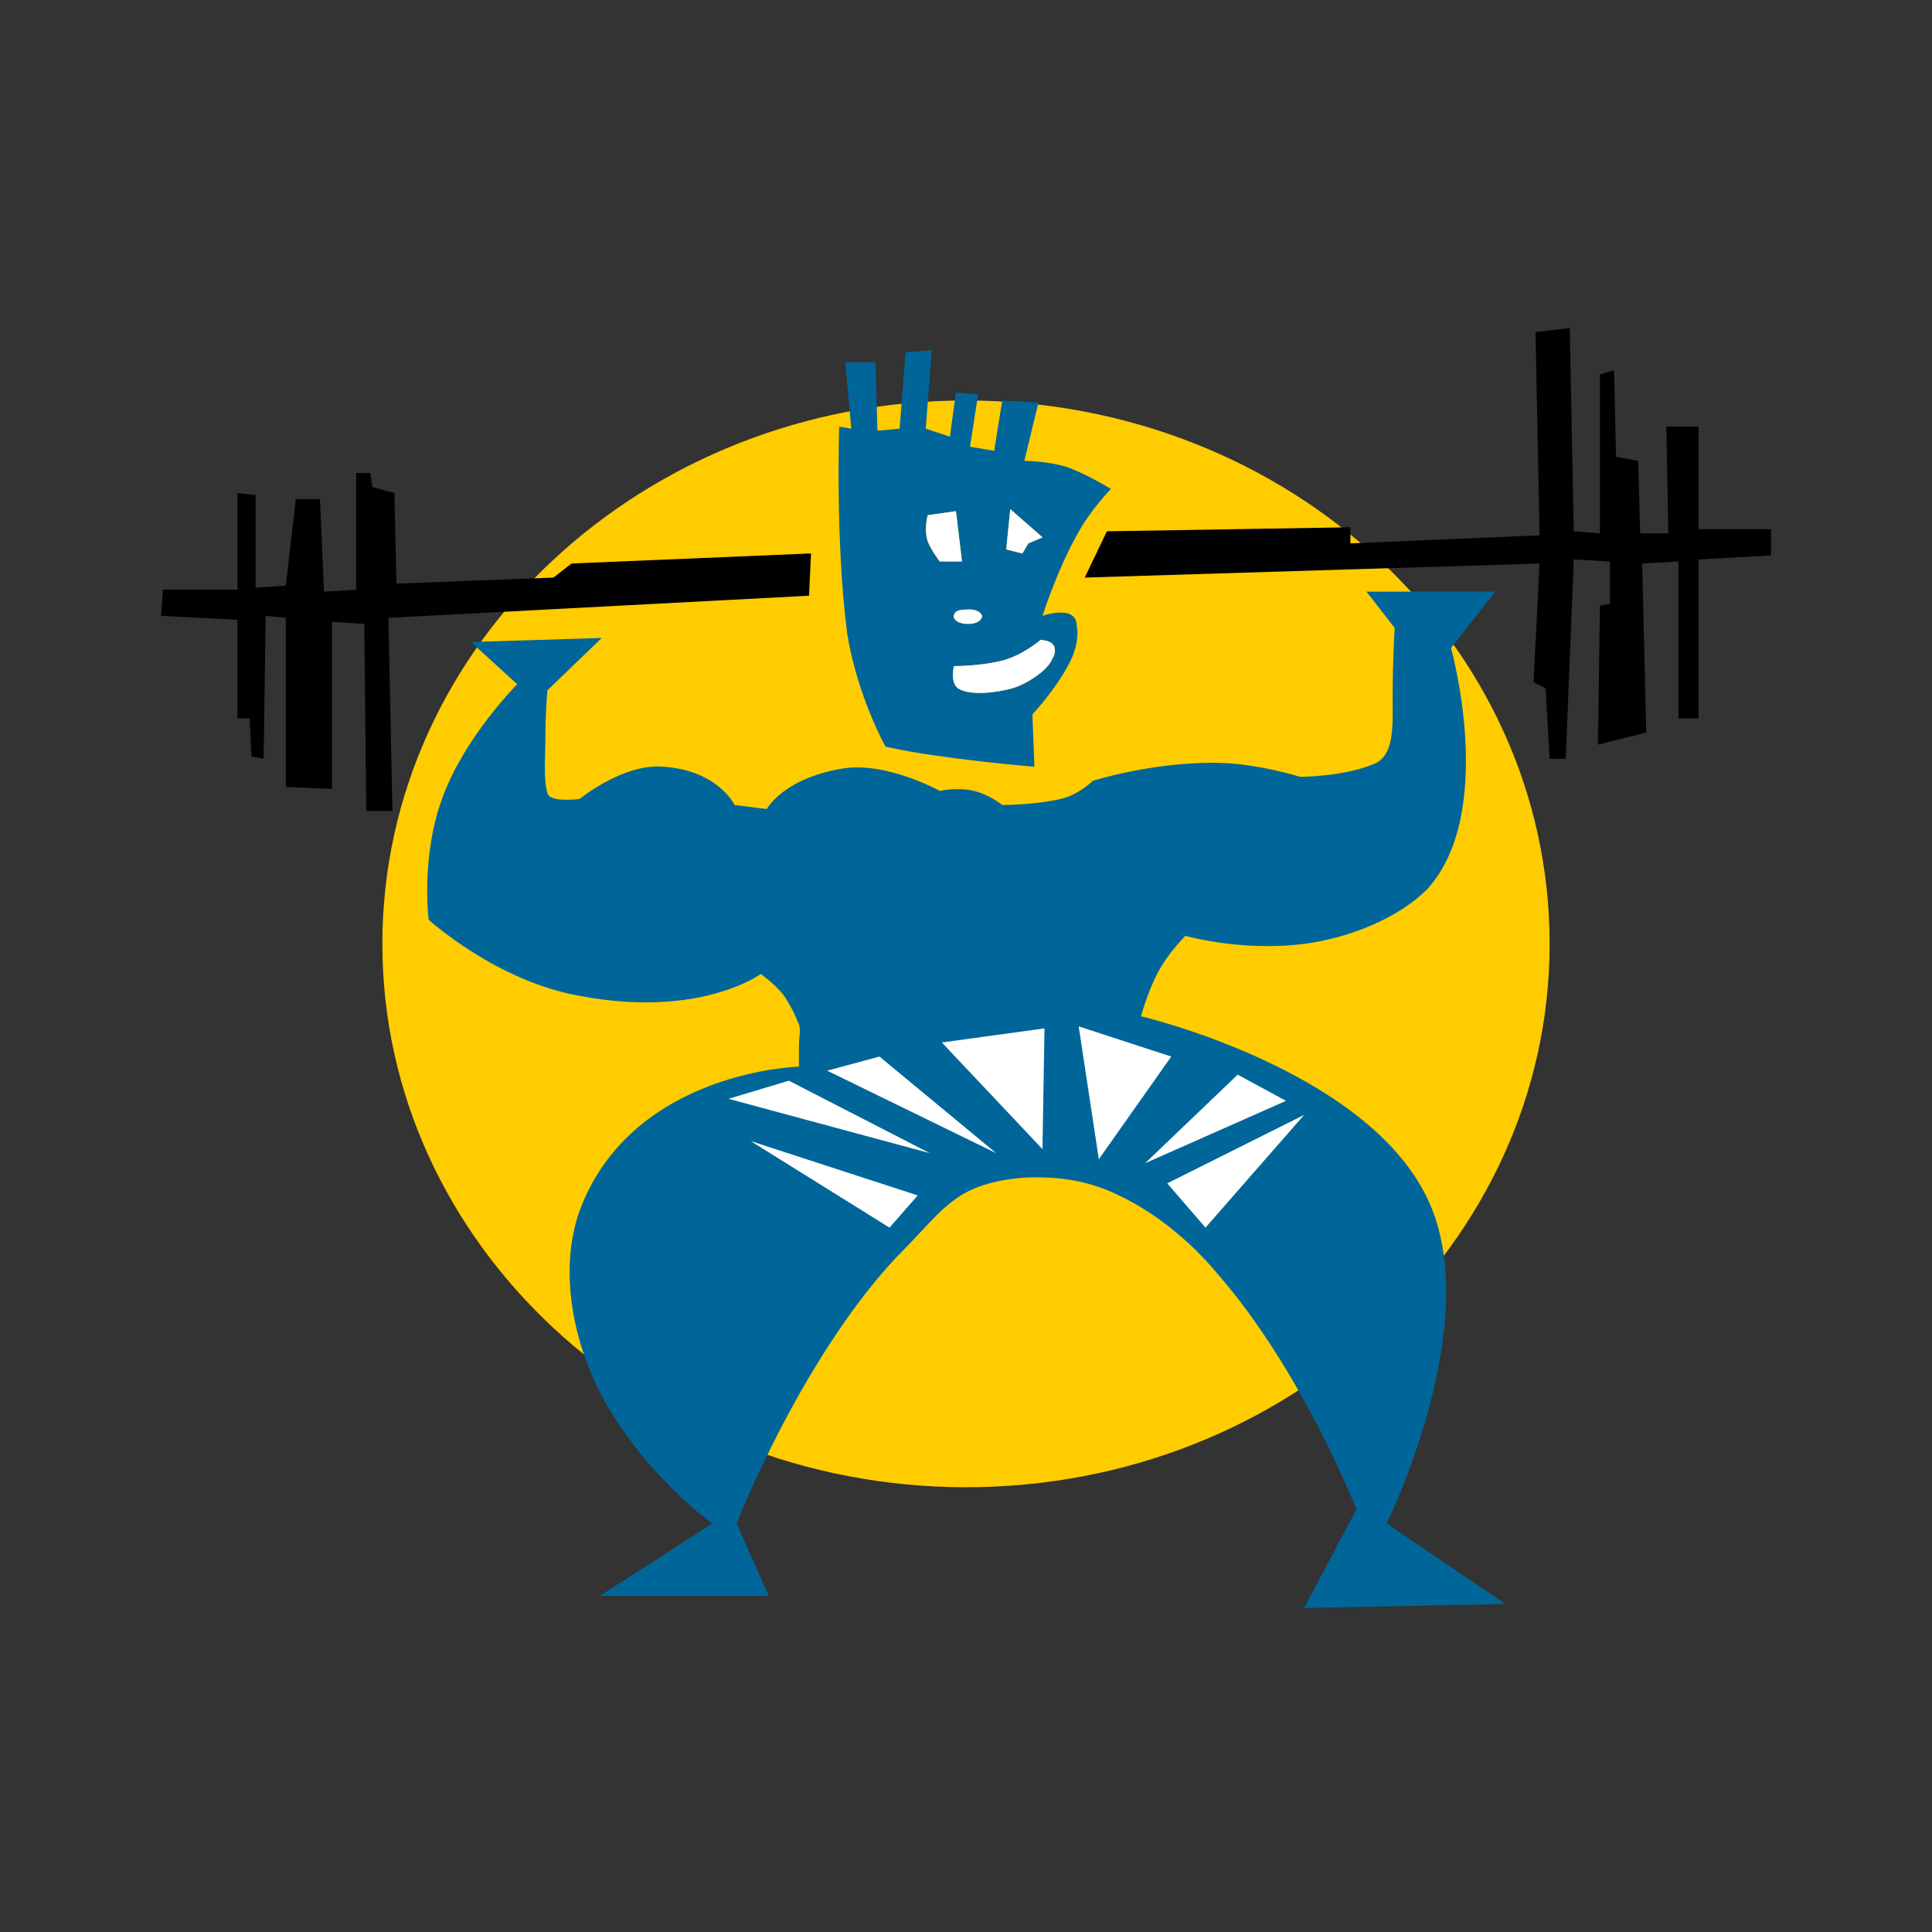 <?xml version="1.0" encoding="utf-8"?>
<!-- Generator: Adobe Illustrator 26.0.2, SVG Export Plug-In . SVG Version: 6.00 Build 0)  -->
<svg version="1.1" id="favicon_xA0_Image_1_" xmlns="http://www.w3.org/2000/svg" xmlns:xlink="http://www.w3.org/1999/xlink"
	 x="0px" y="0px" viewBox="0 0 96 96" style="enable-background:new 0 0 96 96;" xml:space="preserve">
<rect x="0" y="0" width="96" height="96" fill="#333333" stroke="none"/>
<style type="text/css">
	.st0{fill:#FFCC00;}
	.st1{fill:#006699;}
	.st2{fill:#FFFFFF;}
</style>
<path class="st0" d="M77,46.9c0,14.9-13,27-29,27c-16,0-29-12.1-29-27c0-14.9,13-27,29-27C64.1,19.9,77,32,77,46.9"/>
<polygon points="40.3,27.5 28.4,28 27.5,28.7 19.7,29 19.6,24.5 18.5,24.2 18.4,23.5 17.7,23.5 17.7,29.3 16.1,29.4 15.9,24.8 
	14.7,24.8 14.2,29.1 12.7,29.2 12.7,24.6 11.8,24.5 11.8,29.3 8.1,29.3 8,30.6 11.8,30.8 11.8,35.7 12.4,35.7 12.5,37.6 13.1,37.7 
	13.2,30.6 14.2,30.7 14.2,39.1 16.5,39.2 16.5,30.9 18.1,31 18.2,40.3 19.5,40.3 19.3,30.7 40.2,29.6 "/>
<polygon points="88,26.3 84.4,26.3 84.4,21.2 82.8,21.2 82.9,26.5 81.5,26.5 81.4,22.9 80.3,22.7 80.2,18.4 79.5,18.6 79.5,26.5 
	78.2,26.4 78,16.3 76.3,16.5 76.5,26.6 67.1,27 67.1,26.2 55,26.4 53.9,28.7 76.5,28 76.2,33.9 76.8,34.2 77,37.7 77.8,37.7 
	78.2,27.8 80,27.9 80,30 79.5,30.1 79.4,37 81.8,36.4 81.6,28 83.4,27.9 83.4,35.7 84.4,35.7 84.4,27.8 88,27.6 "/>
<path class="st1" d="M51.8,30.6c0,0,0.7-2.2,1.7-4c0.7-1.3,1.7-2.3,1.7-2.3s-1.1-0.7-2.2-1.1c-1-0.3-2.1-0.3-2.1-0.3l0.7-2.9
	l-1.8-0.1l-0.4,2.5l-1.2-0.2l0.4-2.6l-1.1-0.1l-0.3,2.2L46,21.3l0.3-3.9L45,17.5l-0.3,3.8l-1.1,0.1L43.5,18H42l0.3,3.3l-0.6-0.1
	c0,0-0.2,5.7,0.4,10.3c0.5,3.1,1.9,5.6,1.9,5.6s1.3,0.3,2.9,0.5c2.1,0.3,4.5,0.5,4.5,0.5l-0.1-2.6c0,0,1.4-1.5,2-2.9
	c0.2-0.5,0.3-1.1,0.2-1.5C53.5,30,51.8,30.6,51.8,30.6 M50.2,25.3l1.6,1.4L51.1,27l-0.3,0.5L50,27.3L50.2,25.3z M46.7,27.9
	c0,0-0.4-0.5-0.6-1c-0.2-0.6,0-1.3,0-1.3l1.4-0.2l0.3,2.5L46.7,27.9z M47.9,30.3c0.8-0.1,0.9,0.3,0.9,0.3s0,0.4-0.7,0.4
	c-0.6,0-0.7-0.3-0.7-0.3S47.3,30.3,47.9,30.3 M52.3,32.7c-0.2,0.6-1.3,1.3-2,1.5c-0.7,0.2-2.1,0.4-2.7,0c-0.4-0.3-0.2-1.1-0.2-1.1
	s1.4,0,2.5-0.3c1-0.3,1.8-1,1.8-1s0.4,0,0.6,0.2C52.5,32.2,52.4,32.6,52.3,32.7"/>
<path class="st1" d="M29.9,31.7l-6.5,0.2l2.3,2.1c0,0-2.6,2.6-3.7,5.6c-1.1,2.9-0.7,6.1-0.7,6.1s3.4,3.1,7.6,3.8
	c5.9,1.1,8.9-1.1,8.9-1.1s0.6,0.4,1.1,1c0.3,0.4,0.6,1,0.8,1.5c0.1,0.3,0,0.7,0,1c0,0.6,0,1.1,0,1.1s-8.1,0.2-10.8,6.9
	c-1.2,3-0.5,6.9,1.3,10c2.2,3.7,5.2,5.8,5.2,5.8l-5.6,3.6h8.4l-1.6-3.6c0,0,3.4-8.7,8.4-13.7c1-1,1.9-2.2,3.1-2.8
	c1-0.5,2.3-0.7,3.4-0.7c1.3,0,2.7,0.2,4.1,0.9c1.7,0.8,3.5,2.2,4.9,3.9c4.2,4.8,6.9,11.7,6.9,11.7l-2.6,4.9l10-0.2l-5.9-4
	c0,0,5-10.1,2-16.2c-3.1-6.4-14.2-9-14.2-9s0.3-1.2,0.9-2.3c0.5-0.9,1.3-1.7,1.3-1.7s2.8,0.8,5.9,0.4c2.3-0.3,4.7-1.3,6.1-2.7
	c3.5-3.8,1.2-12,1.2-12l2.2-2.8h-6.4l1.4,1.8c0,0-0.1,1.7-0.1,3.4c0,1.4,0.1,2.8-0.8,3.3c-1.5,0.7-3.8,0.7-3.8,0.7s-2.2-0.7-4.3-0.7
	c-3.2,0-6,0.9-6,0.9s-0.7,0.7-1.6,0.9c-1.3,0.3-2.9,0.3-2.9,0.3s-0.6-0.5-1.4-0.7c-0.8-0.2-1.7,0-1.7,0s-2.7-1.5-4.9-1.1
	c-2.9,0.5-3.7,2-3.7,2l-1.6-0.2c0,0-0.8-1.7-3.5-1.9c-2-0.2-4.2,1.6-4.2,1.6s-1.5,0.2-1.6-0.3c-0.2-0.7-0.1-1.7-0.1-2.7
	c0-1.3,0.1-2.4,0.1-2.4L29.9,31.7z"/>
<polygon class="st2" points="51.9,51.1 46.8,51.8 51.8,57.1 "/>
<polygon class="st2" points="43.7,52.5 41.1,53.2 49.5,57.3 "/>
<polygon class="st2" points="39.2,53.7 36.2,54.6 46.2,57.3 "/>
<polygon class="st2" points="45.6,59.4 37.3,56.7 44.2,61 "/>
<polygon class="st2" points="58.2,52.5 53.6,51 54.6,57.6 "/>
<polygon class="st2" points="61.5,53.4 56.9,57.8 63.9,54.7 "/>
<polygon class="st2" points="64.8,55.4 58,58.8 59.9,61 "/>
<path class="st2" d="M50.2,25.3l1.6,1.4L51.1,27l-0.3,0.5L50,27.3L50.2,25.3z M46.7,27.9c0,0-0.4-0.5-0.6-1c-0.2-0.6,0-1.3,0-1.3
	l1.4-0.2l0.3,2.5L46.7,27.9z M47.9,30.3c0.8-0.1,0.9,0.3,0.9,0.3s0,0.4-0.7,0.4c-0.6,0-0.7-0.3-0.7-0.3S47.3,30.3,47.9,30.3
	 M52.3,32.7c-0.2,0.6-1.3,1.3-2,1.5c-0.7,0.2-2.1,0.4-2.7,0c-0.4-0.3-0.2-1.1-0.2-1.1s1.4,0,2.5-0.3c1-0.3,1.8-1,1.8-1
	s0.4,0,0.6,0.2C52.5,32.2,52.4,32.6,52.3,32.7"/>
</svg>
